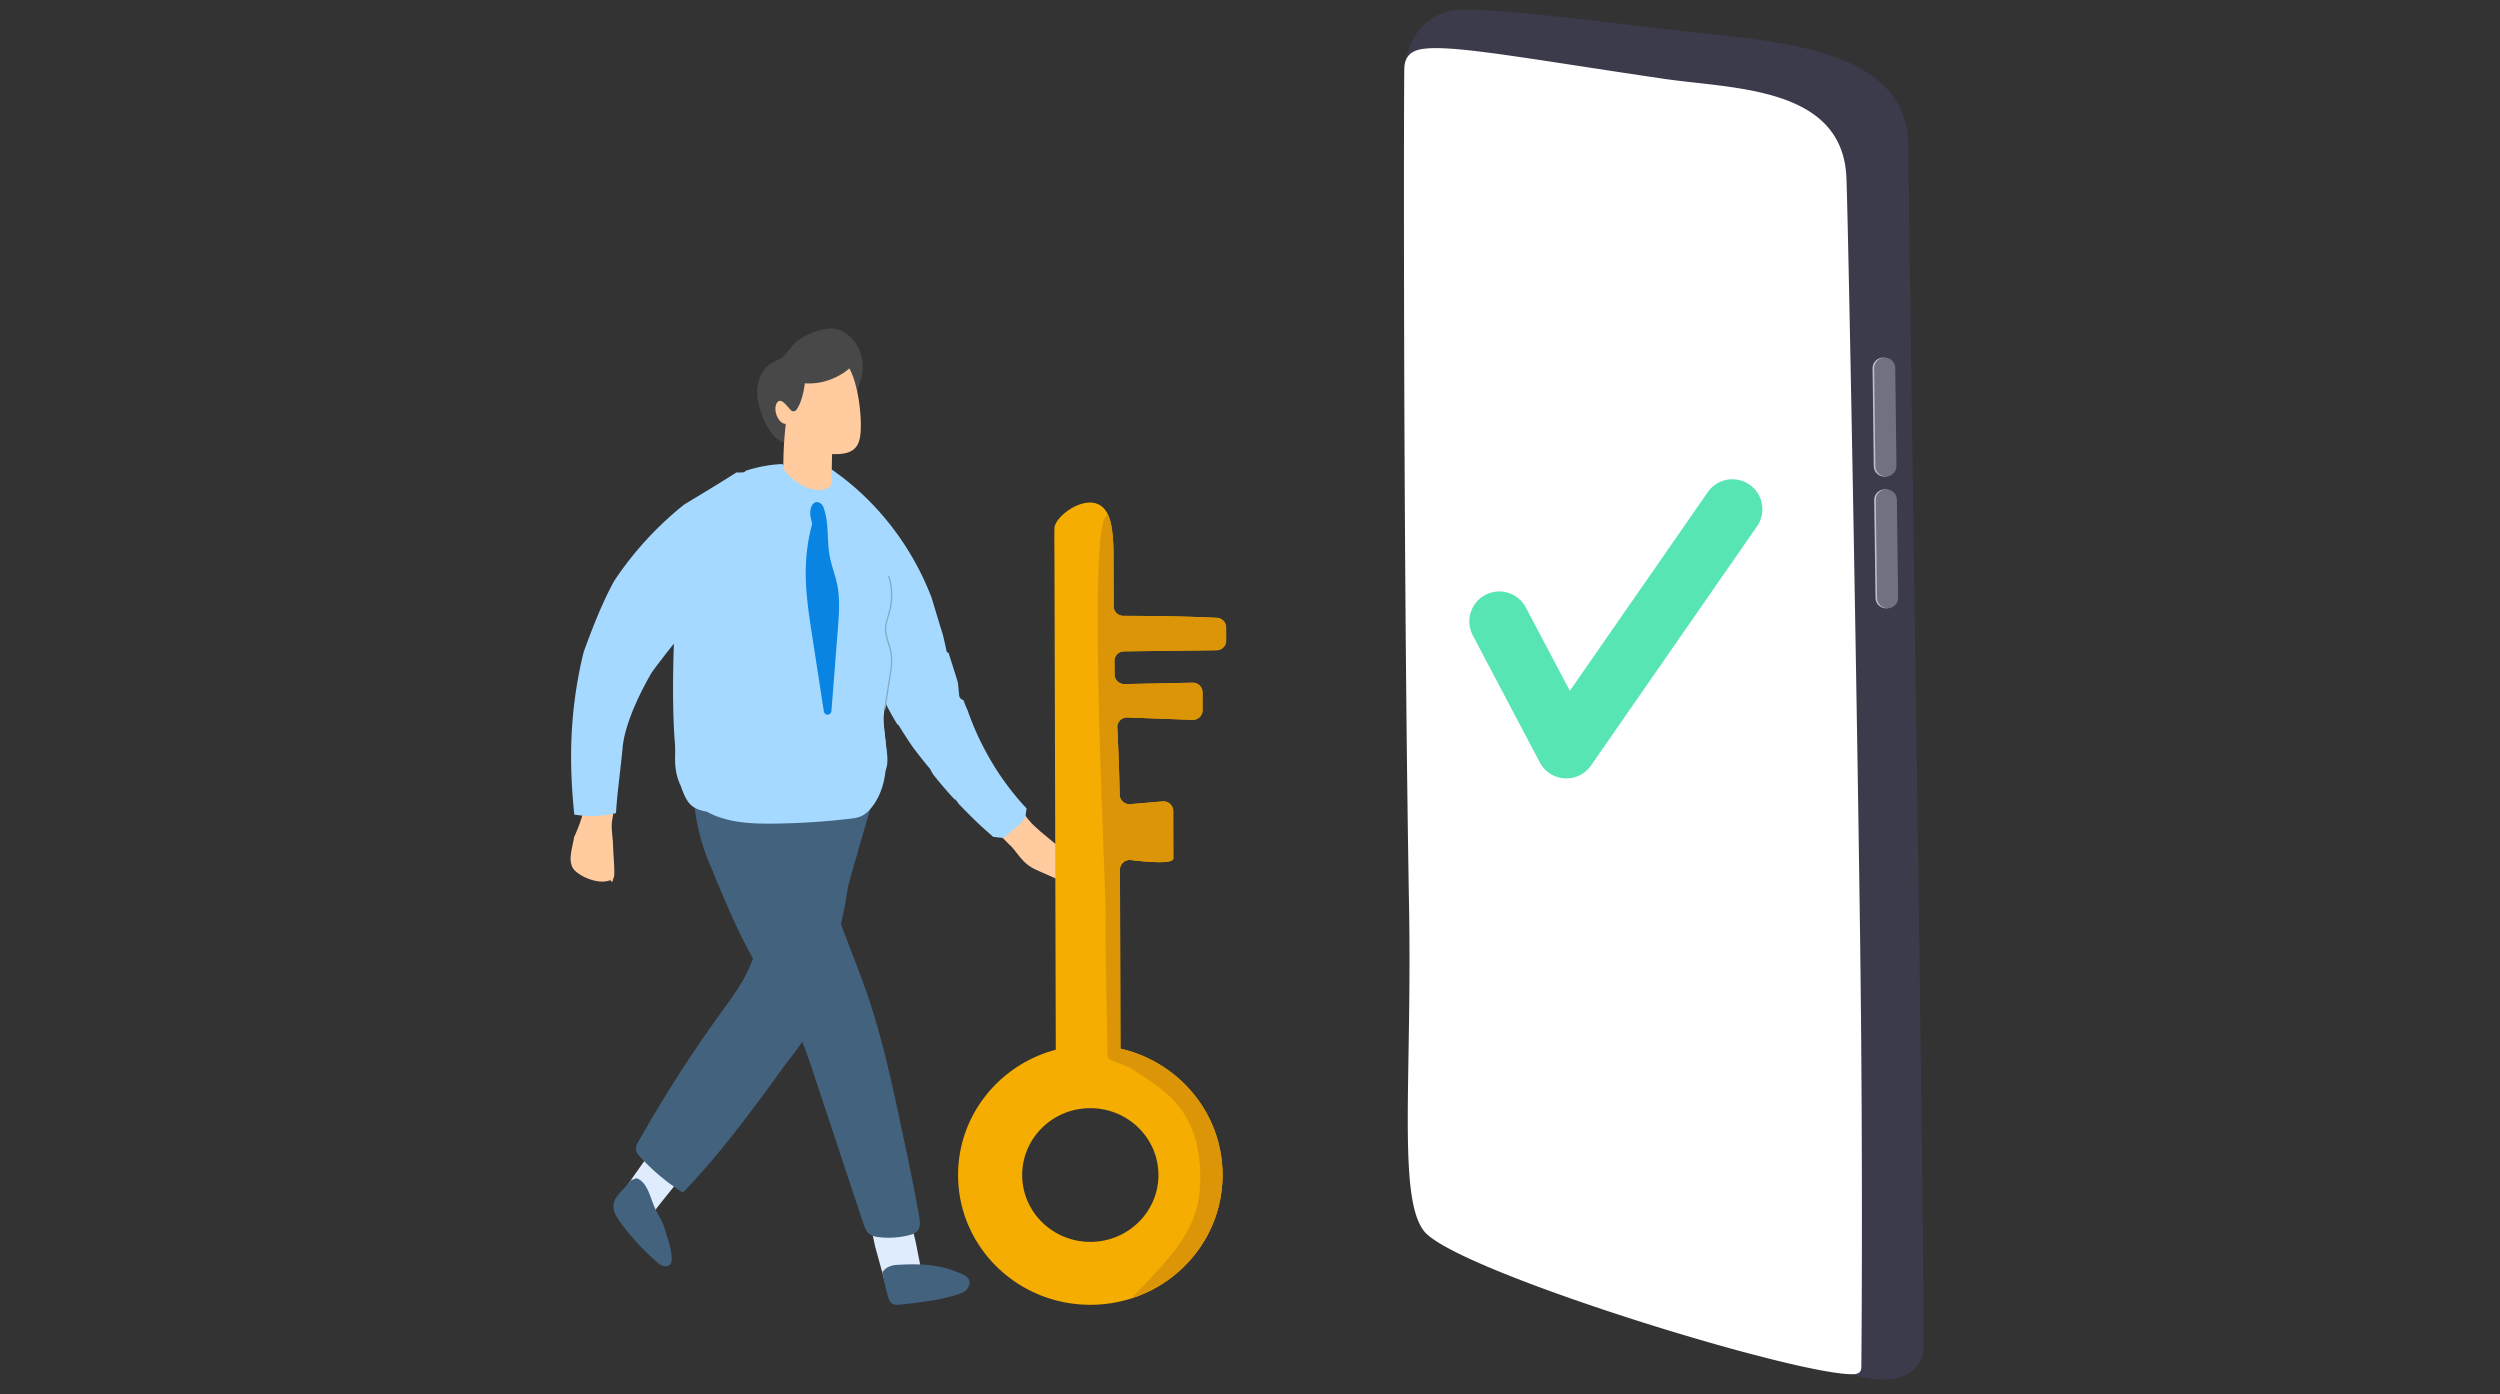 <svg xmlns="http://www.w3.org/2000/svg" width="382" height="213" fill="none"><rect width="100%" height="100%" fill="#333333" stroke="none"/><g clip-path="url(#a)"><path fill="#FFCB9F" d="M154.172 128.953c1.103 1.077 1.8 2.475 3.097 3.369.518.361 1.116.619 1.707.881q2.186.962 4.371 1.919c.433.19 1.024.36 1.349.042.247-.239.168-.612.073-.926-.293-.96-.585-1.932-1.133-2.803-1.511-2.413-5.786-4.623-7.119-7.115-1.297 1.195-2.263 1.958-4.052 3.009.354.249 1.911 1.942 2.262 2.19l-.555-.569z"/><path fill="#F6BE8F" d="M93.4 130.019a19.4 19.4 0 0 0-.805 2.731c-.039.183-.075.373-.039.56.036.18.141.337.24.488q.291.434.578.867c.02.027.036.056.066.069.088.043.17-.069.197-.163.114-.361.127-.741.13-1.117.014-1.074-.12-2.59-.232-3.658-.089-.058-.082.308-.141.22z"/><path fill="#FFCB9F" d="M93.662 128.837c-.053-1.12-.312-2.417-.119-3.507.01-.059.096-.554.155-.963a13 13 0 0 0-2.437-.213c-.755.007-1.49.092-2.22.216-.463 1.772-1.385 3.674-1.336 3.586-.194 1.555-1.17 3.909.22 5.15 1.648 1.474 4.807 2.21 5.852.979.216-.255-.017-3.068-.033-3.415-.03-.612-.056-1.221-.086-1.833z"/><path fill="#DFECFE" d="M109.079 122.086q.464.406.949.789.58.183 1.172.35l.125.01a21 21 0 0 1-2.305-1.248q.03.05.062.099z"/><path fill="#A5D9FF" d="M147.9 108.651a20 20 0 0 1-.686-1.68c-.322-.075-.614-.321-.653-.733q-.095-.966-.194-1.932a68 68 0 0 0-.391-1.28l-1.034-3.268c-.145-.023-.273-.112-.309-.275a81 81 0 0 0-.561-2.495q-.09-.29-.184-.583c-.516-1.654-1.012-3.353-1.537-5.056-2.975-7.819-8.295-14.77-15.187-19.554a24 24 0 0 0-6.781-.917q-.245.078-.496.17c-.243.092-.302.017-.282-.147a20.7 20.7 0 0 0-5.688 1.048 52.4 52.4 0 0 0-4.85 6.892 57.2 57.2 0 0 0-5.792 13.618c-.437 6.313-.69 16.254-.023 22.505a.5.5 0 0 1 .24.128c1.474 1.421 3.145 2.609 4.708 3.926.188.157.211.347.142.507q.458.417.906.845.473.339.942.678a.54.54 0 0 1 .22.438c2.604 1.372 5.514 2.148 8.492 2.371a54 54 0 0 0 6.797-.445q2.145-.482 4.289-.953.368-.246.735-.491c.243-.164.496-.062.644.131.269-.174.539-.344.801-.524a.5.5 0 0 1 .125-.062c.194-.164.384-.328.578-.488-.338-.007-.67-.383-.434-.717q.11-.153.214-.305c-.214-.111-.351-.367-.187-.609.732-1.077 1.589-.249 2.492-1.175 1.754-1.844-.795-6.729.401-10.675a40 40 0 0 0 1.76 3.147.32.32 0 0 1 .216.157 69 69 0 0 0 2.128 3.284 87 87 0 0 0 2.673 3.386c.141.272.293.54.444.809a68.524 68.524 0 0 0 3.408 3.962l-.128-.305q.329.406.627.835a80 80 0 0 0 2.913 2.924c.781.743 1.592 1.451 2.404 2.161a.4.4 0 0 1 .203-.013q.697.112 1.396.138c.83-.734 1.665-1.467 2.505-2.188.204-.222.404-.448.608-.671q.094-.293.184-.586.014-.079.026-.157.073-.448.141-.891c-3.977-4.243-7.037-9.368-8.974-14.879z"/><path fill="#A5D9FF" d="M117.68 73.58c-1.373-1.198-3.031-1.53-4.683-1.375a7 7 0 0 0-.463-.017 215 215 0 0 1-3.395 2.115 220 220 0 0 1-3.041 1.847q-.792.478-1.579.96A51.4 51.4 0 0 0 93.85 88.757c-1.652 3.032-3.073 6.457-4.68 10.913-2.393 9.82-2.107 18.091-1.418 24.793 1.619.285 3.274.295 4.906.072.502-.068.988-.17 1.465-.298.203-3.339.719-6.732 1.01-9.97.444-4.944 4.49-11.565 4.49-11.565s10.137-13.942 11.834-11.5c.21.302.529.328.785.04 2.203-1.628 4.275-4.312 5.642-6.749 1.211-2.16 1.684-4.944 1.103-7.321.062-1.398-.269-2.695-1.307-3.599z"/><path fill="#0984E3" d="M124.921 77.503a28.3 28.3 0 0 0-1.793 9.102c-.108 3.527.43 7.034.965 10.508q.89 5.767 1.78 11.529c.122.792 1.113.743 1.176-.059q.493-6.292.982-12.583c.17-2.198.338-4.437-.089-6.585-.302-1.53-.9-2.967-1.176-4.506-.44-2.433-.072-5.03-.926-7.347-.154-.416-.466-.744-.847-.822-.854-.18-1.277.985-1.179 1.886.089.825.427 1.624.342 2.449l.768-3.576z"/><path fill="#86ACC3" d="m135.301 108.405-.207-.032.762-4.85c.203-1.296.417-2.639.157-3.949-.085-.425-.22-.854-.354-1.267-.214-.668-.434-1.362-.447-2.079-.01-.746.207-1.47.417-2.17.079-.26.158-.525.223-.787a9.54 9.54 0 0 0-.167-5.249l.2-.065a9.8 9.8 0 0 1 .171 5.367 22 22 0 0 1-.227.795c-.207.685-.417 1.395-.407 2.11.01.687.227 1.365.437 2.016.134.42.272.851.358 1.29.266 1.346.042 2.767-.158 4.021l-.765 4.849z"/><path fill="#DFECFE" d="m133.74 190.548 1.53 5.55q2.837-.632 5.674-1.27c-.811-3.579-1.005-5.871-2.065-8.648-.076-.196-.647-1.961-.815-2.076-.19-.124.217 1.461 0 1.494-1.664.248-5.868-11.012-6.938-9.63-1.169 1.506-1.938-3.638.85 6.519l1.767 8.061zM102.895 171.079c-.233.622-6.636 9.149-7.523 10.868 1.576 1.778 1.79 3.104 3.54 4.656 1.629-2.6 6.495-7.97 8.124-10.57-1.501-.858-4.459 1.546-5.51.056-.371-.527-.828-1.149-1.419-1.068-.266.036-.824.57-1.03.767-.727.694 3.26-4.09 2.968-3.065z"/><path fill="#43627E" d="M134.827 194.164q.307 1.971.841 3.893c.112.406.25.835.578 1.084.381.291.906.252 1.379.199 2.87-.32 5.757-.641 8.525-1.486.555-.17 1.123-.37 1.536-.789s.621-1.113.329-1.624c-.187-.331-.539-.521-.874-.685-3.142-1.519-6.203-1.722-10.173-1.476-.88.055-1.865.465-2.187 1.316l.046-.429zM96.362 180.369c-.844 1.352-2.545 2.252-2.624 3.867-.046.92.486 1.751 1.018 2.485a36.5 36.5 0 0 0 5.547 6.057c.325.285.673.57 1.083.678.414.108.91-.016 1.123-.399.122-.22.138-.485.135-.737-.023-1.493-.608-2.904-1.002-4.338-.417-1.513-1.09-2.247-1.694-3.687-.604-1.441-1.136-3.825-2.722-4.26zM108.968 133.358c3.989 9.462 5.145 11.8 8.82 17.563 1.359 2.132 2.834 4.185 3.976 6.474 1.058 2.115 1.813 4.397 2.568 6.67l7.546 22.776c.194.589.407 1.208.838 1.608.43.399 1.008.52 1.563.586a12.6 12.6 0 0 0 4.754-.334c.463-.125.953-.295 1.245-.721.394-.573.296-1.388.171-2.098-.785-4.509-1.737-8.979-2.69-13.448-1.461-6.853-2.929-13.726-5.171-20.305-1.527-4.476-3.409-8.791-4.913-13.274-1.386-4.135-2.45-8.395-3.51-12.652l-15.194 7.155z"/><path fill="#43627E" d="M129.443 122.227c-2.102 9.849 4.469 4.132-5.1 33.496-.913 2.806-2.969 5.056-4.686 7.417-4.82 6.62-9.664 13.267-15.318 19.089a32.2 32.2 0 0 1-6.542-5.468c-.269-.295-.548-.619-.61-1.025-.076-.484.167-.956.407-1.378a205 205 0 0 1 12.478-19.486c1.776-2.456 3.632-4.912 4.742-7.783 1.349-3.494 1.51-7.377 1.33-11.153-.155-3.3-1.875-6.954.656-8.857 2.693-2.023 4.46-4.937 11.326-5.786z"/><path fill="#484848" d="M130.794 60.345c.033-.163.401-1.313.745-2.42.772-2.462 0-5.186-2.019-6.787-.539-.43-1.113-.734-1.675-.861-1.776-.403-4.623.785-6.084 1.856-.335.269-2.696 3.072-3.002 3.376-.528.524 1.317-1.041 1.176-1.254a5 5 0 0 1-.414.344c-.65.468-1.415.697-2.056 1.185-1.113.851-1.701 2.41-1.747 3.916-.042 1.506.391 2.967.953 4.313.755 1.797 2.003 3.627 3.773 3.729 1.668.098 3.1-1.382 4.183-2.859 1.087-1.476 2.167-3.153 3.773-3.729.529-.19 1.084-.249 1.606-.458.44-.18.873-.511 1.077-.976-.092-1.523-.598 2.16-.292.629z"/><path fill="#43627E" d="M130.858 60.709q-.033.139-.092.262c.01.138.02.275.046.416z"/><path fill="#FFCB9F" d="M129.774 56.283c-.766.72-1.777 1.26-2.687 1.63-1.32.54-2.702.744-4.111.659-.144 1.273-.528 2.956-1.264 4.027-.204.295-.604.34-.847.088-.798-.831-1.626-2.108-2.207-1.021-.545 1.018.266 3.097 1.409 3.107a58 58 0 0 0-.374 6.824 8.32 8.32 0 0 0 3.996 3.042c.446.101.9.186 1.353.245.118.017.236.026.351.036q.41-.1.811-.242c.276-.098.565-.226.716-.478.118-.2.128-.445.131-.678l.092-4.139c1.281.036 2.739-.022 3.593-1.001.591-.682.725-1.644.775-2.541.16-2.793-.48-7.364-1.744-9.558z"/><path fill="#43627E" d="M129.186 137.281c.46-2.21 1.074-4.401 1.74-6.555 1.114-4.08 2.394-8.127 3.57-12.168a.44.44 0 0 1 .092-.177c-3.652 1.146-7.664 1.546-11.391 1.611-4.933.086-9.875-.691-14.554-2.236a.45.45 0 0 1-.217-.144 39 39 0 0 1-2.426-.409 32.2 32.2 0 0 0 3.024 16.132l19.985 4.208.177-.259z"/><path fill="#DFECFE" d="M104.041 113.256c.407 2.492.818 4.981 1.225 7.472z"/><path fill="#A5D9FF" d="M103.558 111.705c-.391 2.603-.768 5.35.204 7.796 1.044 2.629 3.533 4.486 6.219 5.393s5.576.989 8.413.953c3.809-.049 7.612-.292 11.395-.73.637-.072 1.283-.158 1.861-.429.621-.295 1.123-.793 1.55-1.333 2.851-3.618 2.368-8.739 1.741-13.297-.053-.39-.207-.878-.601-.897-.207-.01-.394.127-.542.271-.88.855-1.231 2.099-1.849 3.157a7.05 7.05 0 0 1-4.791 3.336c-3.674.652-7.135-1.65-10.688-2.793-4.102-1.319-8.686-1.146-12.485-3.172a16.23 16.23 0 0 0 .466 11.263c.296.698.654 1.395 1.238 1.883.647.54 1.498.76 2.325.933a34.9 34.9 0 0 0 12.485.347l-16.941-12.684z"/></g><g clip-path="url(#b)"><path fill="#F4AD00" d="M169.313 78.662c.507 1.102.819 3.015.827 6.054l.021 7.934c.002.805.671 1.459 1.492 1.459 7.382.004 12.101.188 14.279.298.793.04 1.413.681 1.417 1.458l.004 2.023c.002.804-.655 1.459-1.474 1.469l-14.124.172a1.477 1.477 0 0 0-1.474 1.484l.027 2.074c.01.809.685 1.456 1.51 1.446l10.413-.212c.831-.01 1.509.645 1.513 1.46l.006 2.744c.002.828-.694 1.495-1.537 1.469l-9.956-.363c-.872-.026-1.58.685-1.537 1.539.241 4.727.331 8.339.363 10.272.015.849.758 1.508 1.621 1.434l4.938-.417c.87-.072 1.619.599 1.621 1.457l.019 7.259c.004.894-4.091.533-6.48.245-.892-.109-1.676.579-1.674 1.458l.074 27.359.006 2.456.006 2.512c.004.942-.888 1.641-1.825 1.43l-1.494-.334a1.5 1.5 0 0 0-1.017.126l-2.184 1.106a1.54 1.54 0 0 1-1.058.118l-1.176-.298a1.47 1.47 0 0 1-1.122-1.415l-.015-5.538-.202-75.28c0-.252-.037-2.836-.002-4.413.045-2.08 6.204-6.392 8.192-2.043z"/><path fill="#F4AD00" d="M146.394 179.598c.03 10.953 9.1 19.805 20.261 19.775a20.6 20.6 0 0 0 6.208-.97c8.114-2.592 13.969-10.084 13.946-18.912-.026-9.379-6.679-17.217-15.6-19.258a20 20 0 0 0-2.774-.437 20.604 20.604 0 0 0-7.104.599c-8.623 2.28-14.962 10.018-14.937 19.2zm20.234 10.16c-5.749.014-10.421-4.548-10.438-10.187-.014-5.64 4.634-10.228 10.383-10.242s10.421 4.547 10.436 10.188c.014 5.641-4.634 10.227-10.381 10.243z"/><path fill="#DB9507" d="M169.316 78.658c.506 1.102.819 3.015.827 6.054l.02 7.934c.002.806.672 1.459 1.493 1.459 7.381.004 12.101.188 14.279.298a1.48 1.48 0 0 1 1.417 1.459l.004 2.023c.002.803-.655 1.458-1.474 1.468l-14.124.172a1.477 1.477 0 0 0-1.474 1.485l.026 2.073c.011.809.686 1.456 1.511 1.446l10.413-.212c.831-.01 1.509.645 1.513 1.46l.006 2.745c.002.827-.694 1.494-1.537 1.468l-9.956-.363c-.872-.026-1.58.685-1.537 1.539.241 4.727.33 8.339.363 10.272.014.849.757 1.508 1.621 1.434l4.938-.416c.87-.072 1.619.599 1.621 1.456l.018 7.259c.004.894-4.091.533-6.479.245-.892-.108-1.676.579-1.674 1.458l.073 27.36c8.921 2.041 15.574 9.879 15.601 19.258.022 8.828-5.832 16.32-13.947 18.912 7.073-7.384 10.758-11.057 10.542-19.118-.28-10.363-6.153-13.025-10.477-15.99-.796-.546-3.413-1.209-3.525-1.58-.317-1.048-.153-.577-.192-2.4s-.38-17.319-.257-19.317c.151-2.445-2.732-56.33-.104-60.922a1 1 0 0 1 .469-.413z"/></g><g clip-path="url(#c)"><path fill="#3B3B4C" d="M253.553 4.349c16.132 1.979 38.279 2.021 38.075 18.481-.091 7.349 2.718 182.065 2.231 183.906-1.694 6.405-10.687 3.335-10.687 3.335L214.577 10.485s.382-7.489 7.274-8.853c3.155-.624 15.57.738 31.702 2.717"/><path fill="#fff" d="M217.628 188.156c.484.599 1.433 1.296 2.755 2.065 7.227 4.208 25.639 10.571 40.875 14.933h.001a289 289 0 0 0 9.945 2.672l.002-.001c5.55 1.371 9.906 2.197 11.942 2.156.809-.018 1.255-.331 1.26-.996.036-2.77.198-23.325-.015-49.725a3045 3045 0 0 0-.16-15.143l-.006-.511a12564 12564 0 0 0-.62-40.945c-.095-5.776-.191-11.468-.289-16.978a14556 14556 0 0 0-.707-37.852c-.051-2.517-.099-4.851-.144-6.98-.159-7.475-.277-12.424-.334-13.731-.6-13.921-17.291-13.522-27.859-15.074-21.402-3.147-33.073-5.398-37.319-4.488-.96.206-1.666.66-2.052 1.433-.2.408-.311.903-.324 1.496-.025 1.083-.05 7.301-.055 16.809a8648.079 8648.079 0 0 0 .215 62.618c.026 3.495.053 7.007.085 10.518.116 13.113.271 26.194.48 38.107.071 4.072.078 7.943.056 11.601-.017 2.722-.05 5.324-.089 7.801-.059 3.904-.128 7.494-.154 10.741-.074 9.944.259 16.689 2.512 19.476z"/><path fill="#C0C0CE" d="m287.727 54.65-.016.001a1.604 1.604 0 0 0-1.582 1.626l.184 14.947c.01.887.738 1.599 1.623 1.588h.015a1.605 1.605 0 0 0 1.583-1.626l-.184-14.947a1.607 1.607 0 0 0-1.623-1.588"/><path fill="#717182" d="M287.969 54.647h-.016a1.604 1.604 0 0 0-1.582 1.626l.183 14.947a1.607 1.607 0 0 0 1.623 1.588h.016a1.606 1.606 0 0 0 1.584-1.627l-.184-14.947a1.606 1.606 0 0 0-1.623-1.588z"/><path fill="#C0C0CE" d="M287.977 74.785h-.015a1.607 1.607 0 0 0-1.583 1.629l.199 14.949a1.605 1.605 0 0 0 1.624 1.584h.015a1.606 1.606 0 0 0 1.582-1.629l-.198-14.945a1.606 1.606 0 0 0-1.625-1.587z"/><path fill="#717182" d="M288.435 92.943h.016a1.603 1.603 0 0 0 1.582-1.627l-.189-14.948a1.604 1.604 0 0 0-1.623-1.586h-.016a1.603 1.603 0 0 0-1.582 1.627l.189 14.948a1.603 1.603 0 0 0 1.623 1.586"/><path stroke="#57E5B3" stroke-linecap="round" stroke-linejoin="round" stroke-width="9.16" d="m229.093 94.955 10.245 19.408 25.373-36.554"/></g><defs><clipPath id="a"><path fill="#fff" d="M74.65 50.193h90.205v149.183H74.65z"/></clipPath><clipPath id="b"><path fill="#fff" d="M140.569 76.792h69.387v122.584h-69.387z"/></clipPath><clipPath id="c"><path fill="#fff" d="M291.136 0 211.33 1.757l4.638 210.634 79.805-1.757z"/></clipPath></defs></svg>